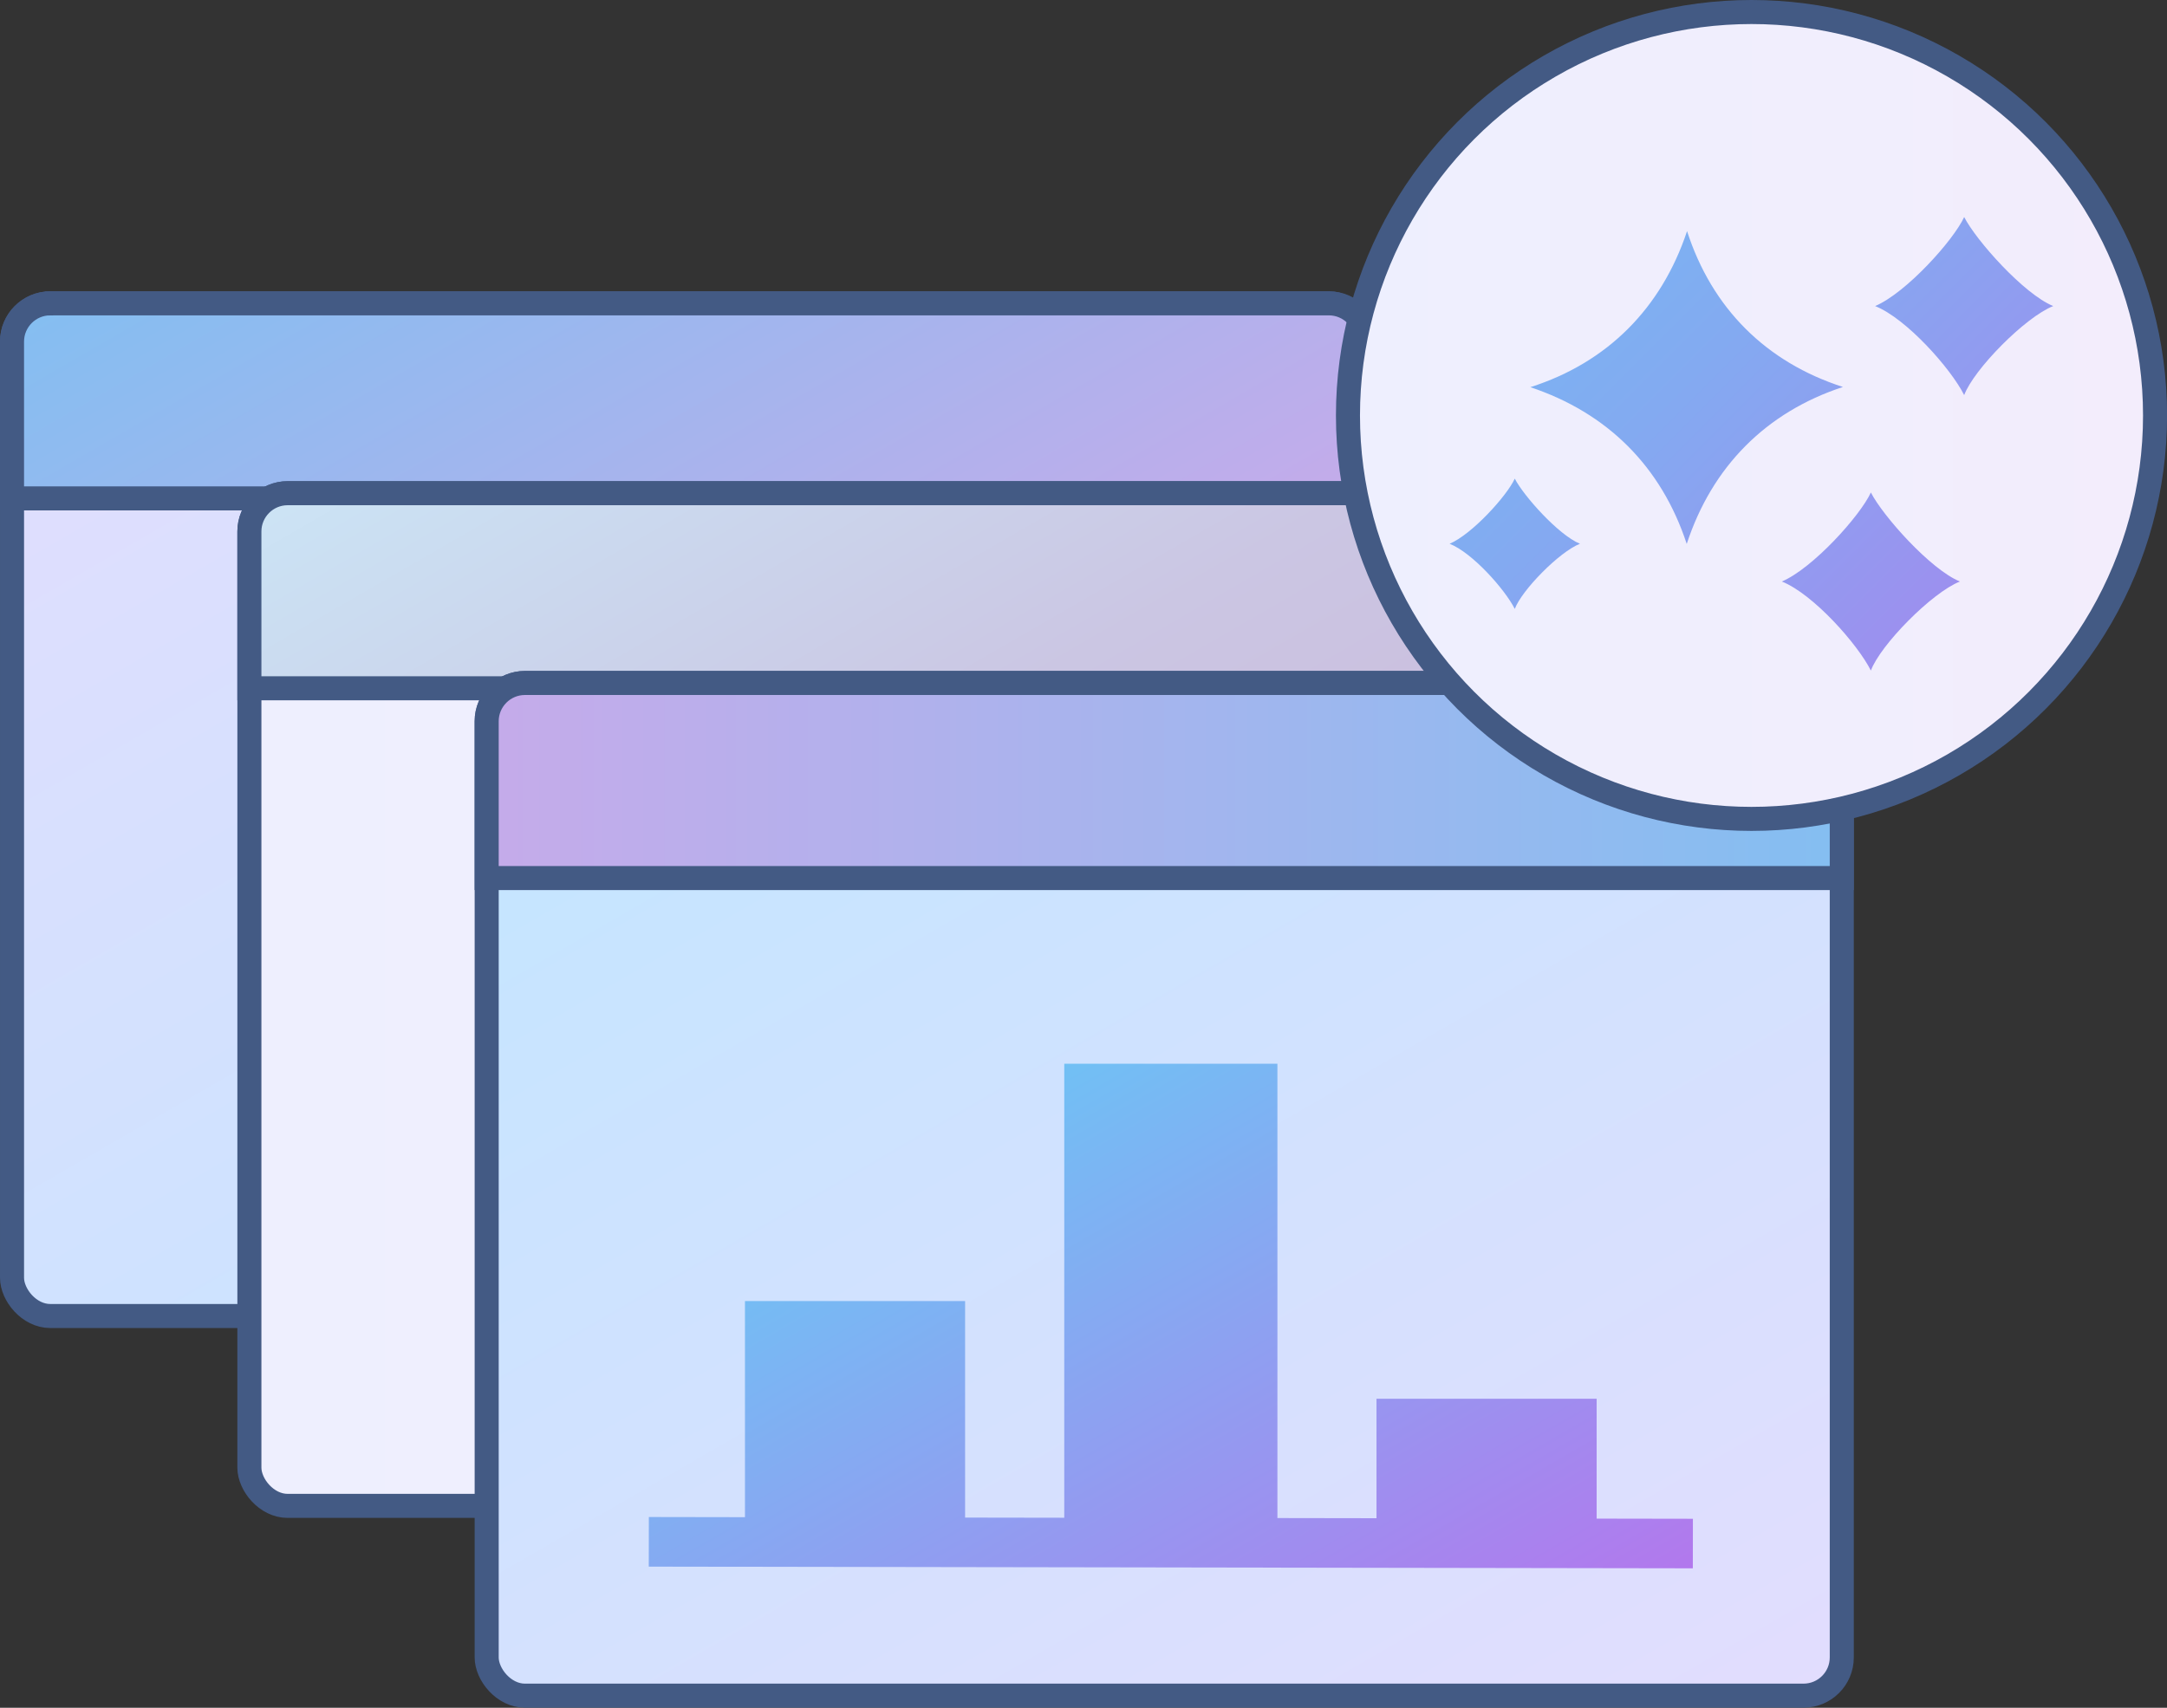 <?xml version="1.0" encoding="UTF-8"?>
<svg id="Layer_2" data-name="Layer 2" xmlns="http://www.w3.org/2000/svg" width="270.32" height="213.09" xmlns:xlink="http://www.w3.org/1999/xlink" viewBox="0 0 270.32 213.09">
  <rect x="0" y="0" width="270.32" height="213.09" fill="#333333" stroke="none"/>
  <defs>
    <linearGradient id="Extra-Light-Purple-Blue" x1="133.63" y1="183.51" x2="38.4" y2="18.56" gradientUnits="userSpaceOnUse">
      <stop offset="0" stop-color="#c2e6ff"/>
      <stop offset="1" stop-color="#e2ddfe"/>
    </linearGradient>
    <linearGradient id="Light-Purple-Blue" x1="111.66" y1="96.18" x2="59.74" y2="6.25" gradientUnits="userSpaceOnUse">
      <stop offset="0" stop-color="#c5abea"/>
      <stop offset="1" stop-color="#84bef1"/>
    </linearGradient>
    <linearGradient id="Lightest_P-B" data-name="Lightest P-B" x1="31.11" y1="124.72" x2="200.14" y2="124.72" gradientUnits="userSpaceOnUse">
      <stop offset="0" stop-color="#eeeffe"/>
      <stop offset="1" stop-color="#f3edfc"/>
    </linearGradient>
    <linearGradient id="L_P-B" data-name="L P-B" x1="141.27" y1="119.87" x2="89.34" y2="29.93" gradientUnits="userSpaceOnUse">
      <stop offset="0" stop-color="#cbbede"/>
      <stop offset=".35" stop-color="#cbc6e3"/>
      <stop offset=".9" stop-color="#cbdff2"/>
      <stop offset="1" stop-color="#cce4f5"/>
    </linearGradient>
    <linearGradient id="Extra-Light-Purple-Blue-2" data-name="Extra-Light-Purple-Blue" x1="97.61" y1="65.93" x2="192.84" y2="230.88" xlink:href="#Extra-Light-Purple-Blue"/>
    <linearGradient id="Light-Purple-Blue-2" data-name="Light-Purple-Blue" x1="60.71" y1="97.39" x2="229.75" y2="97.39" xlink:href="#Light-Purple-Blue"/>
    <linearGradient id="linear-gradient" x1="163.72" y1="223.09" x2="116.85" y2="141.91" gradientUnits="userSpaceOnUse">
      <stop offset="0" stop-color="#b278ed"/>
      <stop offset="1" stop-color="#71c0f4"/>
    </linearGradient>
    <linearGradient id="Lightest_P-B-2" data-name="Lightest P-B" x1="168.15" y1="51.84" x2="268.82" y2="51.84" xlink:href="#Lightest_P-B"/>
    <linearGradient id="linear-gradient-2" x1="272.33" y1="106.86" x2="165.53" y2=".06" gradientUnits="userSpaceOnUse">
      <stop offset=".09" stop-color="#b278ed"/>
      <stop offset=".3" stop-color="#9b91ef"/>
      <stop offset=".57" stop-color="#83aaf1"/>
      <stop offset=".81" stop-color="#75baf3"/>
      <stop offset="1" stop-color="#71c0f4"/>
    </linearGradient>
  </defs>
  <g id="create">
    <g>
      <g>
        <g>
          <rect x="1.5" y="37.85" width="169.04" height="126.36" rx="4.77" ry="4.77" fill="url(#Extra-Light-Purple-Blue)" stroke="#435a84" stroke-miterlimit="10" stroke-width="3"/>
          <path d="M6.27,37.85h159.5c2.63,0,4.77,2.14,4.77,4.77v19.57H1.5v-19.57c0-2.63,2.14-4.77,4.77-4.77Z" fill="url(#Light-Purple-Blue)" stroke="#435a84" stroke-miterlimit="10" stroke-width="3"/>
        </g>
        <g>
          <rect x="31.11" y="61.54" width="169.04" height="126.36" rx="4.77" ry="4.77" fill="url(#Lightest_P-B)" stroke="#435a84" stroke-miterlimit="10" stroke-width="3"/>
          <path d="M35.87,61.54h159.5c2.63,0,4.77,2.14,4.77,4.77v19.57H31.11v-19.57c0-2.63,2.14-4.77,4.77-4.77Z" fill="url(#L_P-B)" stroke="#435a84" stroke-miterlimit="10" stroke-width="3"/>
        </g>
        <g>
          <rect x="60.71" y="85.22" width="169.04" height="126.36" rx="4.77" ry="4.77" fill="url(#Extra-Light-Purple-Blue-2)" stroke="#435a84" stroke-miterlimit="10" stroke-width="3"/>
          <path d="M65.48,85.22h159.5c2.63,0,4.77,2.14,4.77,4.77v19.57H60.71v-19.57c0-2.63,2.14-4.77,4.77-4.77Z" fill="url(#Light-Purple-Blue-2)" stroke="#435a84" stroke-miterlimit="10" stroke-width="3"/>
          <polygon points="199.17 189.49 199.17 174.53 171.71 174.53 171.71 189.44 159.35 189.42 159.35 132.73 132.76 132.73 132.76 189.38 120.39 189.36 120.39 162.34 92.93 162.34 92.93 189.31 80.94 189.29 80.93 195.48 211.17 195.69 211.18 189.51 199.17 189.49" fill="url(#linear-gradient)"/>
        </g>
      </g>
      <circle cx="218.49" cy="51.84" r="50.34" fill="url(#Lightest_P-B-2)" stroke="#435a84" stroke-miterlimit="10" stroke-width="3"/>
      <path d="M229.91,48.28c-9.62,3.15-16.35,9.97-19.5,19.59-3.17-9.66-9.9-16.35-19.51-19.56,9.62-3.07,16.35-9.86,19.55-19.47,3.11,9.62,9.84,16.35,19.46,19.45ZM197.09,67.85c-2.69-1.1-7.06-6.02-8.13-8.13-.98,2.14-5.32,6.94-8.13,8.13,2.86,1.13,6.91,5.71,8.13,8.13.87-2.34,5.57-7.13,8.13-8.13ZM244.49,72.56c-3.68-1.5-9.65-8.23-11.11-11.11-1.34,2.92-7.26,9.48-11.11,11.11,3.9,1.55,9.45,7.8,11.11,11.11,1.19-3.2,7.62-9.74,11.11-11.11ZM256.13,38.19c-3.68-1.5-9.65-8.23-11.11-11.11-1.34,2.92-7.26,9.48-11.11,11.11,3.9,1.55,9.45,7.8,11.11,11.11,1.19-3.2,7.62-9.74,11.11-11.11Z" fill="url(#linear-gradient-2)"/>
    </g>
  </g>
</svg>